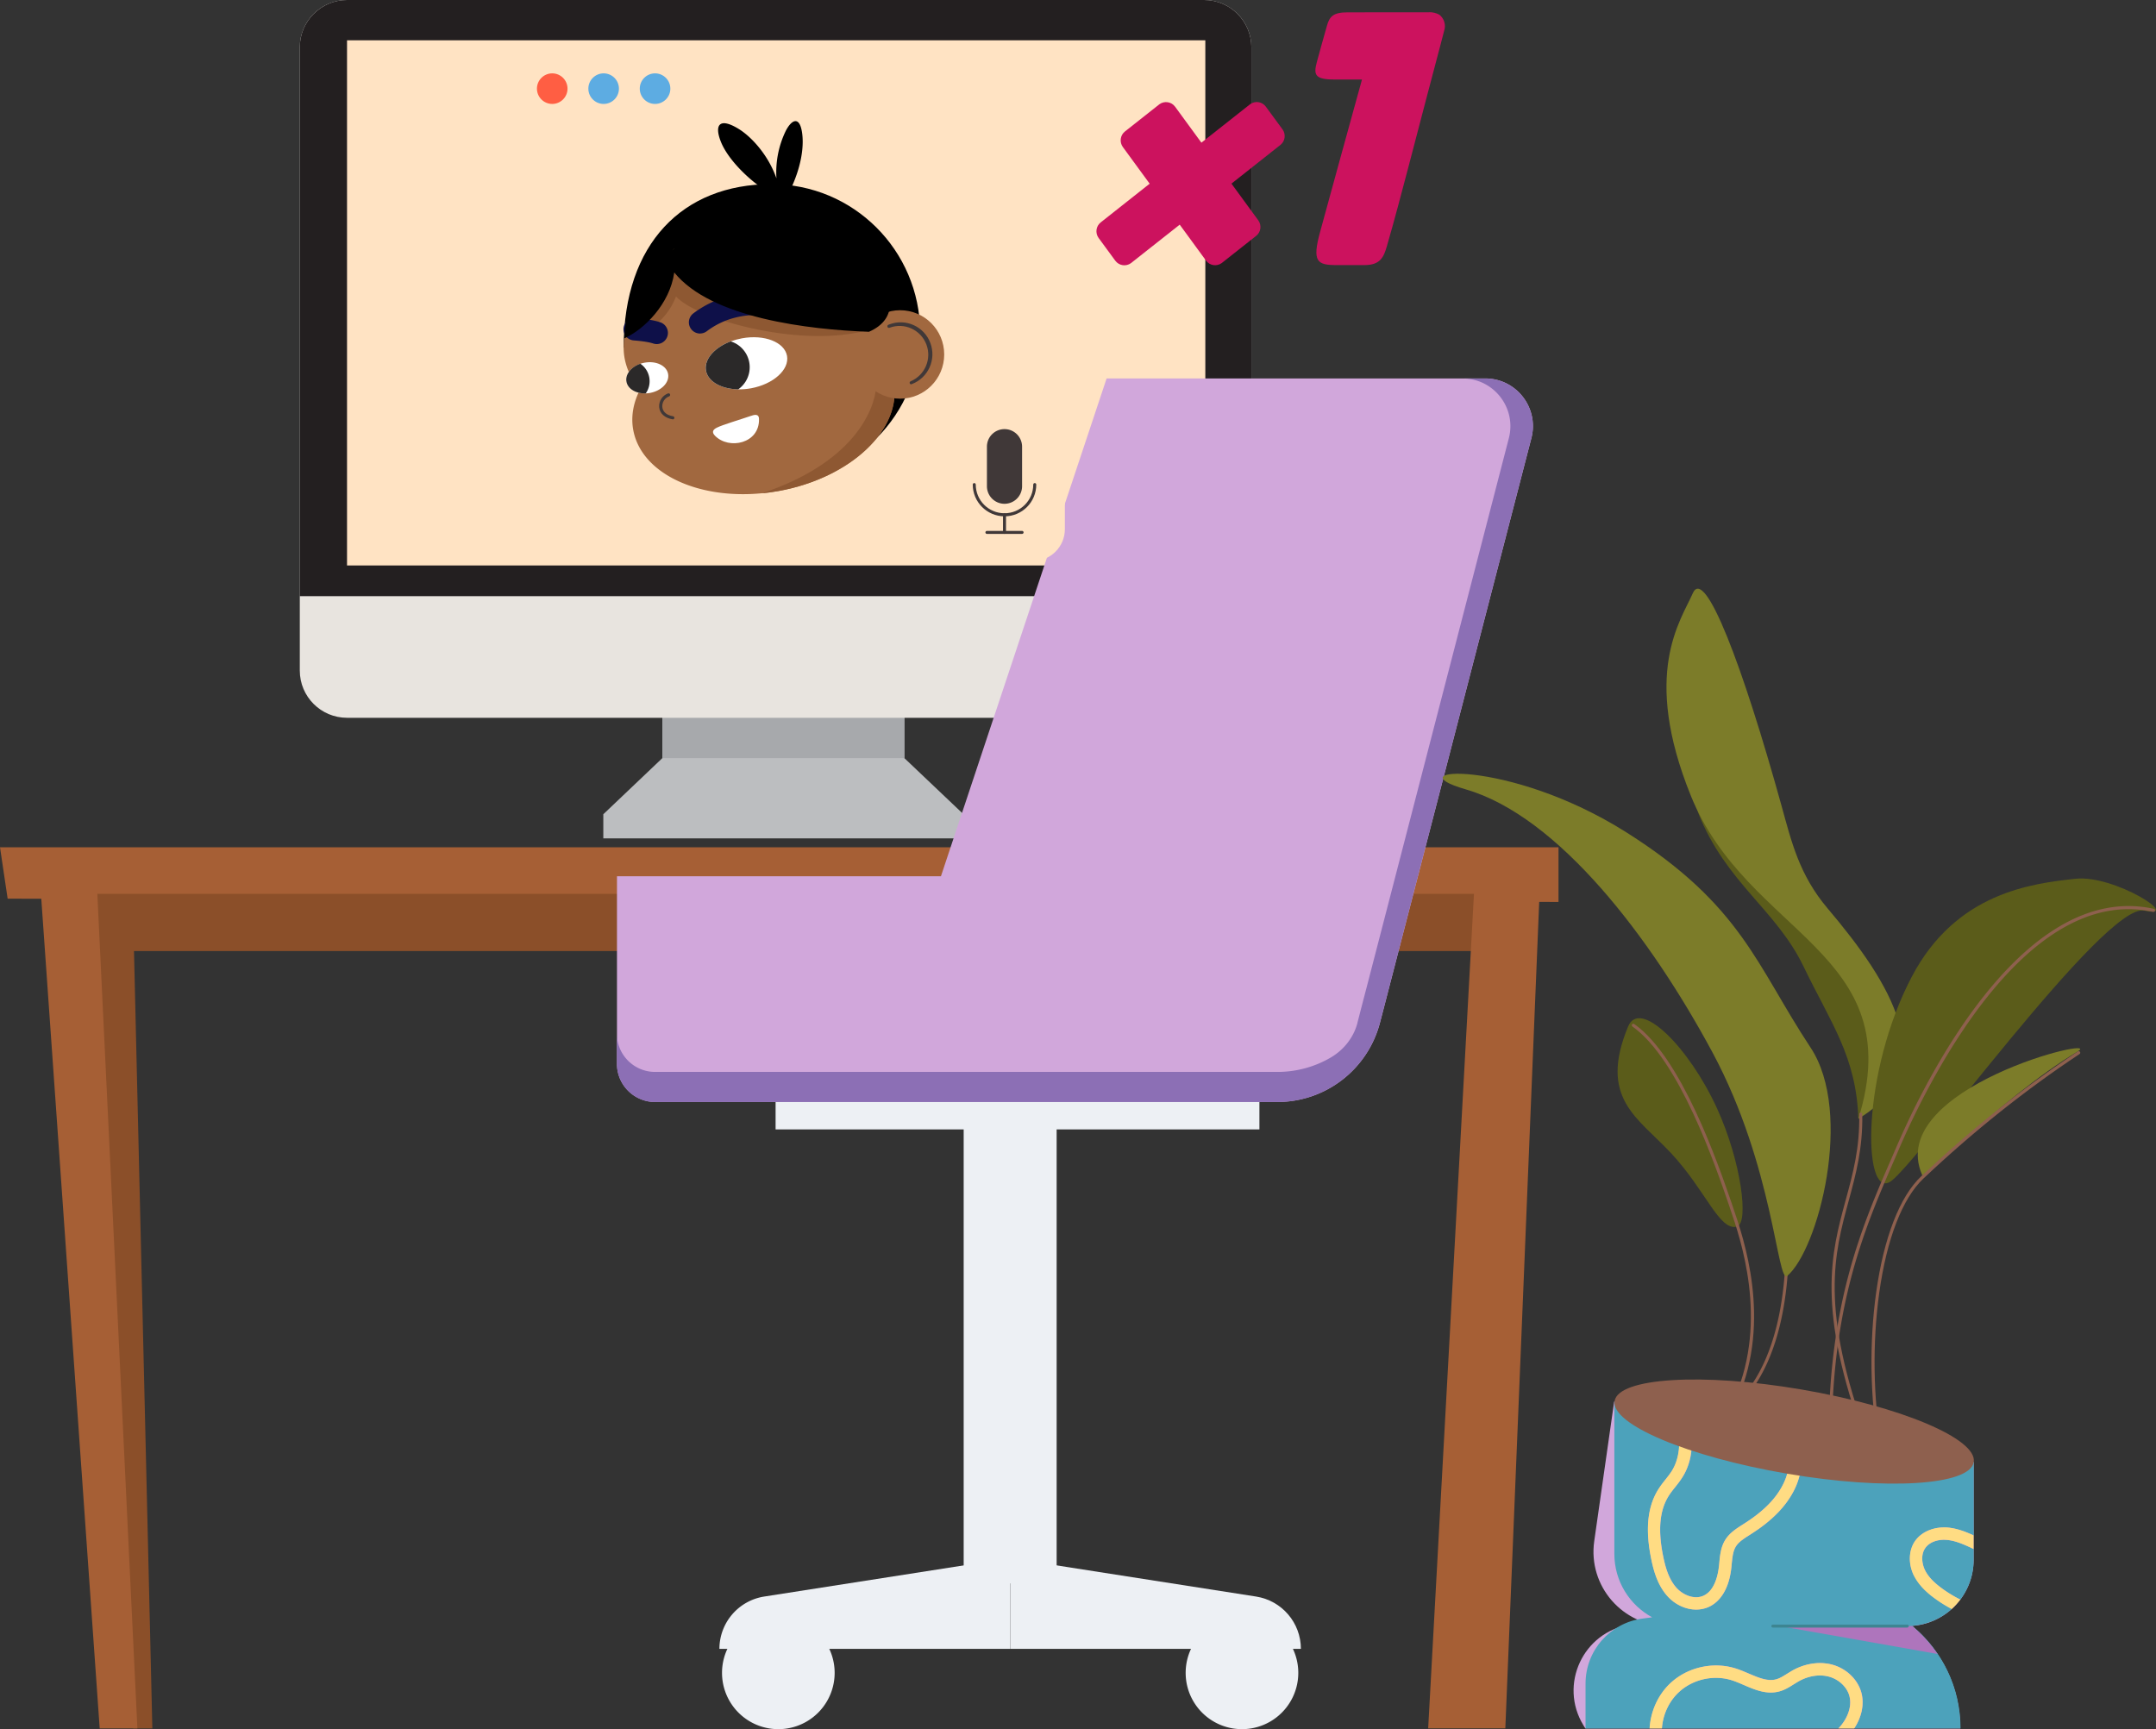 <svg xmlns="http://www.w3.org/2000/svg" id="Layer_1" data-name="Layer 1" viewBox="0 0 330.02 264.7"><rect x="0" y="0" width="330.02" height="264.7" fill="#333333" stroke="none"/><defs><style>.cls-1{fill:#8e604e}.cls-1,.cls-10,.cls-11,.cls-15,.cls-16,.cls-17,.cls-18,.cls-22,.cls-24,.cls-25,.cls-26,.cls-27,.cls-5,.cls-6,.cls-8{stroke-width:0}.cls-5{fill:#ffe3c3}.cls-6{fill:#403838}.cls-8{fill:#000}.cls-10{fill:#8e5832}.cls-11{fill:#5dace2}.cls-15{fill:#5b5c1a}.cls-16{fill:#ffdc83}.cls-17{fill:#a65f35}.cls-18{fill:#edf0f4}.cls-22{fill:#7c7c29}.cls-24{fill:#fff}.cls-25{fill:#a1683f}.cls-26{fill:#4ca2bb}.cls-27{fill:#d1a7db}</style></defs><g id="Landing-page"><g id="Tablet-About-the-job"><g id="Computer-monitor"><path id="Vector" d="M147.47 124.64v3.7H92.35v-3.7l.1-.09 8.94-8.5v-8.58h37.04v8.58l8.95 8.5.09.09z" style="fill:#bcbec0;stroke-width:0"/><path id="Vector-2" d="M101.39 107.47h37.04v8.58h-37.04v-8.58z" data-name="Vector" style="fill:#a7a9ac;stroke-width:0"/><path id="Vector-3" d="M53.12 0h131.2c3.99 0 7.23 3.24 7.23 7.23v95.42c0 3.99-3.24 7.23-7.23 7.23H53.12c-3.99 0-7.23-3.24-7.23-7.23V7.23c0-3.99 3.24-7.23 7.23-7.23Z" data-name="Vector" style="fill:#e8e4df;stroke-width:0"/><path id="Vector-4" d="M191.55 7.23v84.03H45.89V7.23c0-3.98 3.25-7.23 7.23-7.23h131.2c3.98 0 7.23 3.25 7.23 7.23Z" data-name="Vector" style="fill:#231f20;stroke-width:0"/><path id="Vector-5" d="M53.12 6.17H184.5v80.39H53.12V6.17z" class="cls-5" data-name="Vector"/></g></g></g><g id="Landing-page-2" data-name="Landing-page"><g id="Tablet-About-the-job-2" data-name="Tablet-About-the-job"><g id="Table"><path id="Vector-6" d="m238.55 138.07-237.38-.5L0 129.7h238.56v8.37h-.01z" class="cls-17" data-name="Vector"/><path id="Vector-7" d="M228.59 145.59H20.51l2.81 119h-2.93l-8.78-119v-8.76h216.98v8.76z" data-name="Vector" style="fill:#8b4f29;stroke-width:0"/><path id="Vector-8" d="M21.04 264.59h-5.78L6.1 134.46l8.61-1.6 6.32 131.73Zm214.65-128.58-3.32.47.11-3.62-6.73 1.6-7.14 130.12h11.81L235.69 136Z" class="cls-17" data-name="Vector"/></g></g></g><g id="Landing-page-3" data-name="Landing-page"><g id="Tablet-About-the-job-3" data-name="Tablet-About-the-job"><g id="Office-chair-on-wheels"><g id="Group"><g id="Vector-9" data-name="Vector"><path d="M147.51 242.38h14.23v-72.07h-14.23v72.07ZM110.52 256.08a8.62 8.62 0 0 0 17.24 0 8.62 8.62 0 0 0-17.24 0Z" class="cls-18"/><path d="M110.12 252.41h44.5v-13.89l-37.64 5.88a8.116 8.116 0 0 0-6.86 8.02ZM198.73 256.08a8.62 8.62 0 0 1-17.24 0 8.62 8.62 0 0 1 17.24 0Z" class="cls-18"/><path d="M199.13 252.41h-44.5v-13.89c12.54 1.96 25.09 3.92 37.64 5.88 3.95.62 6.86 4.02 6.86 8.02Z" class="cls-18"/></g><path id="Vector-10" d="M118.72 167.94v4.95h74.06v-4.95h-74.06Z" class="cls-18" data-name="Vector"/></g><path id="Vector-11" d="M144.03 134.14c8.45-25.4 16.9-50.8 25.36-76.21h57.95c4.78 0 8.27 4.51 7.07 9.14l-21.78 84.11c-.46 1.78-.92 3.57-1.39 5.35a16.23 16.23 0 0 1-15.71 12.16h-95.25c-3.22 0-5.84-2.62-5.84-5.84v-28.71h49.59Z" class="cls-27" data-name="Vector"/><path id="Vector-12" d="M100.29 164.09h95.25c2.93 0 5.7-.78 8.1-2.17 2.03-1.17 3.56-3.08 4.15-5.35v-.03c.46-1.78.92-3.57 1.39-5.35l21.78-84.11c1.2-4.62-2.29-9.14-7.07-9.14h3.45c3.31 0 6 2.16 6.94 5.03.05.15.09.3.13.45 0 .03.01.05.02.08l.09.39c0 .03.01.06.02.09.03.14.05.29.06.43v.05c.02.17.03.33.04.5V65.58c0 .12-.01.23-.03.35 0 .06-.01.11-.02.16-.01.12-.03.23-.05.35 0 .05-.02.1-.03.15-.03.16-.06.33-.11.49l-21.78 84.11c-.46 1.78-.92 3.57-1.39 5.35a16.23 16.23 0 0 1-15.71 12.16h-95.25c-3.22 0-5.84-2.62-5.84-5.84v-4.61c0 3.22 2.62 5.84 5.84 5.84Z" data-name="Vector" style="fill:#8c6fb5;stroke-width:0"/></g></g></g><g id="Landing-page-4" data-name="Landing-page"><g id="Tablet-About-the-job-4" data-name="Tablet-About-the-job"><g id="Podcast-window"><g id="Group-2" data-name="Group"><path id="Vector-13" d="M82.06 6.87h76.08c2.68 0 4.86 2.18 4.86 4.86v69.28c0 2.68-2.18 4.86-4.86 4.86H82.06c-2.68 0-4.86-2.18-4.86-4.86V11.73c0-2.68 2.18-4.86 4.86-4.86Z" class="cls-5" data-name="Vector"/><path id="Vector-14" d="M102.61 13.57c0 1.29-1.05 2.34-2.34 2.34s-2.34-1.05-2.34-2.34 1.05-2.34 2.34-2.34 2.34 1.05 2.34 2.34Z" class="cls-11" data-name="Vector"/><path id="Vector-15" d="M94.74 13.57c0 1.29-1.05 2.34-2.34 2.34s-2.34-1.05-2.34-2.34 1.05-2.34 2.34-2.34 2.34 1.05 2.34 2.34Z" class="cls-11" data-name="Vector"/><path id="Vector-16" d="M86.87 13.57c0 1.29-1.05 2.34-2.34 2.34s-2.34-1.05-2.34-2.34 1.05-2.34 2.34-2.34 2.34 1.05 2.34 2.34Z" data-name="Vector" style="fill:#ff5e43;stroke-width:0"/></g><g id="Group-3" data-name="Group"><path id="Vector-17" d="M153.76 65.69c-1.49 0-2.69 1.2-2.69 2.69v6.05a2.69 2.69 0 0 0 5.38 0v-6.05a2.69 2.69 0 0 0-2.69-2.69Z" class="cls-6" data-name="Vector"/><path id="Vector-18" d="M153.76 79.04c2.69 0 4.86-2.17 4.86-4.86 0-.13-.1-.23-.23-.23s-.23.1-.23.23c0 2.42-1.97 4.39-4.4 4.39s-4.4-1.97-4.4-4.39c0-.13-.1-.23-.23-.23s-.23.1-.23.23c0 2.68 2.18 4.85 4.86 4.86Z" class="cls-6" data-name="Vector"/><path id="Vector-19" d="M153.76 81.73c.13 0 .23-.1.23-.23v-2.69c0-.13-.1-.23-.23-.23s-.23.1-.23.23v2.69c0 .13.1.23.23.23Z" class="cls-6" data-name="Vector"/><path id="Vector-20" d="M151.07 81.73h5.38c.13 0 .23-.1.23-.23s-.1-.23-.23-.23h-5.38c-.13 0-.23.1-.23.23s.1.23.23.23Z" class="cls-6" data-name="Vector"/></g><g id="Group-4" data-name="Group"><path id="Vector-21" d="M95.47 53.16c0-15.85 9.05-24.97 22.58-24.97 12.55-.04 22.75 10.12 22.8 22.7.04 12.57-10.1 22.8-22.65 22.84h-.15c-12.55 0-14.2-12.73-22.58-20.56Z" class="cls-8" data-name="Vector"/><path id="Vector-22" d="M95.61 54.85a9.883 9.883 0 0 0 2.37 4.77c-1.03 1.99-1.43 4.11-1.05 6.19 1.2 6.59 9.72 10.65 19.64 9.7.88-.08 1.76-.2 2.65-.36 11-2.01 18.87-9.45 17.57-16.62-.11-.63-.29-1.23-.54-1.82-.77-1.75-1.99-3.26-3.55-4.37.4-1.4.47-2.88.21-4.31-1.3-7.17-10.71-11.45-21.01-9.57-10.3 1.88-17.59 9.22-16.29 16.39Z" class="cls-25" data-name="Vector"/><path id="Vector-23" d="M108.06 56.74c.31 1.7 2.36 2.81 4.93 2.86.66.01 1.32-.04 1.97-.16 3.42-.63 5.89-2.85 5.51-4.96-.38-2.11-3.47-3.32-6.9-2.69-.59.11-1.17.27-1.73.47-2.49.94-4.1 2.75-3.78 4.49Z" class="cls-24" data-name="Vector"/><path id="Vector-24" d="M132 50.75c-10.19 2.39-25.4-1.91-28.52-5.37-1.62 4.3-5.59 6.21-7.92 6.4 1.71-4.82 4.24-9.38 7.57-13.67 15.11 4.67 24.74 8.89 28.86 12.65Z" class="cls-10" data-name="Vector"/><path id="Vector-25" d="M95.89 58.42c.2 1.12 1.46 1.85 2.95 1.8.22 0 .45-.03.66-.07 1.76-.32 3-1.62 2.77-2.9-.23-1.28-1.85-2.06-3.61-1.73-.22.04-.43.09-.64.17-1.41.48-2.33 1.61-2.12 2.73Z" class="cls-24" data-name="Vector"/><path id="Vector-26" d="M102.99 64.2c.13 0 .24-.11.24-.24 0-.12-.09-.22-.2-.24-.99-.16-1.59-.68-1.65-1.43-.05-.71.37-1.37 1.04-1.61.13-.05.19-.18.15-.31s-.18-.19-.31-.15c-.88.32-1.43 1.18-1.36 2.11.09.97.86 1.66 2.06 1.86h.04Z" class="cls-6" data-name="Vector"/><path id="Vector-27" d="M114.9 63.68c-1.56.54-4.29 1.34-5.18 1.79-.61.31-.8.69-.28 1.23 2.15 2.2 6.85 1.2 6.74-2.57-.02-.87-.78-.62-1.28-.45Z" class="cls-24" data-name="Vector"/><path id="Vector-28" d="M108.07 56.74c.31 1.7 2.36 2.81 4.93 2.86a4.138 4.138 0 0 0 1-5.77c-.53-.75-1.28-1.3-2.15-1.57-2.49.94-4.1 2.75-3.78 4.49Zm-12.18 1.68c.2 1.12 1.46 1.85 2.95 1.8 1.03-1.44.69-3.45-.75-4.49-.02-.02-.05-.03-.07-.05-1.41.48-2.33 1.62-2.13 2.73Z" data-name="Vector" style="fill:#2b2929;stroke-width:0"/><path id="Vector-29" d="M120.91 29.2c1.67-3.41 2.23-6.7 1.84-9.04-.39-2.34-1.53-1.91-2.45-.17a14.545 14.545 0 0 0-1.45 7.31c-1.26-3.6-3.84-6.36-5.74-7.54-2.97-1.84-3.79-.67-2.78 1.9 1 2.57 4.01 5.64 6.74 7.42 1.27.13 2.56.17 3.84.11Z" class="cls-8" data-name="Vector"/><path id="Vector-30" d="M116.58 75.52c.88-.08 1.76-.2 2.65-.36 11-2.01 18.87-9.45 17.57-16.62-.11-.63-.29-1.23-.54-1.82-.74.15-1.48.88-2.14 2.5-.28 3.74-3.68 11.73-17.54 16.3Z" class="cls-10" data-name="Vector"/><path id="Vector-31" d="M107.16 51.05c.37 0 .73-.12 1.02-.34 2.61-1.97 5.73-2.76 9.51-2.44a1.712 1.712 0 0 0 .29-3.41c-4.59-.39-8.58.65-11.85 3.11a1.719 1.719 0 0 0 1.03 3.09Zm-6.63 1.62c.94 0 1.71-.77 1.71-1.71 0-.73-.47-1.38-1.16-1.62-1.17-.39-2.65-.55-3.81-.64-.94-.07-1.76.63-1.83 1.58-.07.94.63 1.76 1.56 1.83.51.04 2.07.17 2.98.47.18.06.36.09.55.09Z" data-name="Vector" style="fill:#0e1049;stroke-width:0"/><path id="Vector-32" d="M144.53 54.26c0 3.74-3.02 6.77-6.75 6.77s-6.75-3.03-6.75-6.77 3.02-6.77 6.75-6.77 6.75 3.03 6.75 6.77Z" class="cls-25" data-name="Vector"/><path id="Vector-33" d="M139.48 58.82s.06 0 .09-.02c2.52-.96 3.79-3.77 2.84-6.3s-3.77-3.8-6.28-2.84l-.15.06c-.12.05-.18.19-.14.32.05.13.19.18.31.14 2.27-.86 4.8.29 5.66 2.57.83 2.22-.24 4.7-2.42 5.62-.12.05-.18.19-.14.31.04.09.13.16.23.16Z" class="cls-6" data-name="Vector"/><path id="Vector-34" d="M133.01 50.79c-9.14-.33-24.12-2.06-29.8-9.08-.68 4.84-4.63 8.75-7.64 10.07.36-11.49 9.95-17.23 21.9-17.81 11.94-.59 24.9 12.72 15.54 16.82Z" class="cls-8" data-name="Vector"/></g></g></g></g><g id="Landing-page-5" data-name="Landing-page"><g id="Tablet-About-the-job-5" data-name="Tablet-About-the-job"><g id="Icon_Multiplier-Copy" data-name="Icon/Multiplier-Copy"><path id="Multiplier-icon" d="M218.75 1.88h-.66c-3.94 0-7.88.01-11.82.01-2.18 0-2.76.63-3.15 2.04-.7 2.48-1.15 4.06-1.55 5.57-.51 1.92-.34 2.67 2.66 2.67h4.25c-2.04 7.35-4.85 17.63-6.4 23.29-1.28 4.66-.45 5.12 2.56 5.12h4.22c2.41 0 2.93-1.21 3.4-2.79 1.16-3.99 2.21-8 3.27-12.01l2.79-10.67 2.06-7.8.66-2.54c.33-.9.04-1.93-.72-2.52-.47-.26-1.01-.39-1.55-.38h-.01Zm-22.43 17.93-2.56-3.49c-.56-.76-1.63-.93-2.4-.37-.01.01-.04.02-.05.04l-7.41 5.85-4.03-5.51c-.56-.76-1.63-.93-2.4-.37-.01.01-.04.02-.05.04l-5.23 4.13c-.72.57-.86 1.62-.32 2.37l4.11 5.62-7.5 5.93c-.72.57-.86 1.62-.32 2.37l2.56 3.49c.56.76 1.63.93 2.4.37.01-.01.04-.02.05-.04l7.41-5.85 4.03 5.51c.56.76 1.63.93 2.4.37.01-.01.04-.02.05-.04l5.23-4.13c.72-.57.86-1.62.32-2.37l-4.11-5.62 7.5-5.93c.72-.57.86-1.62.32-2.37Z" style="fill:#cc125e;stroke-width:0"/></g></g></g><g id="Landing-page-6" data-name="Landing-page"><g id="Your-achievements---Desktop-Copy-9"><g id="Plant"><path id="Vector-35" d="M291.95 248.92h-36.64c-6.93 0-12.26-6.13-11.28-13l3.05-21.36 55.02 9.25v14.96c0 5.6-4.55 10.15-10.16 10.15Z" class="cls-27" data-name="Vector"/><path id="Vector-36" d="M300.07 264.59h-57.4l-.3-.49c-3.79-6.21-.05-14.28 7.14-15.4l27.55-4.29c12.19-1.59 23 7.89 23 20.18Z" class="cls-27" data-name="Vector"/><path d="M292.99 241.24c-.91-1.82-.85-3.92.17-5.36.94-1.34 2.72-2.13 4.64-2.06 1.54.06 2.98.61 4.32 1.22v-11.23l-27.3-4.59c1.32 2.53 1.3 5.85-.13 8.78-1.25 2.54-3.42 4.78-6.65 6.83l-.25.16c-.84.54-1.64 1.03-2.08 1.75-.44.72-.53 1.66-.63 2.65-.02.18-.04.35-.05.53-.32 3.1-1.59 5.26-3.56 6.11-.57.25-1.19.36-1.82.36-1.59.01-3.27-.75-4.47-2.12-1.47-1.68-2.06-3.83-2.44-5.72-.91-4.5-.54-7.97 1.13-10.6.34-.53.72-1.01 1.08-1.47s.71-.9 1-1.36c.76-1.22 2-4.24.09-9.06l-8.93-1.5v23.31c0 4.19 2.34 7.84 5.79 9.71l-1.46.19c-5 .66-8.74 4.91-8.74 9.96v6.86h9.83c.14-2.69 1.35-5.32 3.37-7.11 2.6-2.31 6.43-3.13 9.75-2.09.7.22 1.38.51 2.04.79 1.5.64 2.92 1.25 4.23.88.56-.16 1.09-.5 1.66-.85.26-.17.54-.34.82-.5 1.92-1.08 4.12-1.41 6.04-.9 2.19.58 3.95 2.27 4.5 4.31.47 1.76.05 3.72-1.1 5.46h16.26c0-6.37-2.91-12-7.41-15.7 2.34-.16 4.45-1.11 6.09-2.59-.77-.41-1.54-.87-2.3-1.41-1.08-.75-2.6-1.95-3.46-3.66Z" class="cls-26"/><path d="M283.09 259.61c-.37-1.37-1.63-2.57-3.15-2.96-1.45-.38-3.13-.12-4.62.72-.24.14-.48.29-.74.45-.66.41-1.34.85-2.16 1.08-1.96.55-3.76-.22-5.5-.97-.64-.28-1.25-.54-1.86-.73-2.7-.85-5.81-.18-7.93 1.7-1.62 1.44-2.6 3.54-2.74 5.69h26.98c.07-.07.15-.13.22-.21 1.03-1.14 1.97-2.99 1.49-4.77ZM297.72 235.72c-1-.04-2.32.27-3.01 1.26-.71 1-.52 2.44-.03 3.42.52 1.02 1.4 1.93 2.86 2.96.84.59 1.68 1.09 2.53 1.51 1.28-1.7 2.04-3.81 2.04-6.1v-1.64c-.2-.1-.4-.2-.6-.29-1.4-.64-2.57-1.08-3.78-1.12ZM257.54 226.12c-.34.55-.74 1.05-1.12 1.53-.35.45-.69.87-.97 1.31-1.4 2.2-1.68 5.21-.87 9.21.33 1.64.83 3.5 2.01 4.84.97 1.1 2.69 1.89 4.13 1.27 1.77-.76 2.27-3.19 2.42-4.57.02-.17.04-.34.05-.51.1-1.11.22-2.38.9-3.47.67-1.09 1.74-1.76 2.68-2.36l.25-.16c2.92-1.86 4.88-3.85 5.97-6.07 1.3-2.66 1.21-5.7-.24-7.73a.938.938 0 0 1-.15-.58l-14.44-2.43c.99 2.97 1.36 6.55-.6 9.7Z" class="cls-26"/><path d="M274.28 218.33a.93.93 0 0 0-1.69.52l2.23.37c-.16-.31-.33-.61-.53-.89Z" class="cls-16"/><path d="M255.94 225.12c-.29.46-.63.9-1 1.36s-.75.94-1.08 1.47c-1.67 2.63-2.04 6.1-1.13 10.6.38 1.89.97 4.04 2.44 5.72 1.2 1.37 2.88 2.13 4.47 2.13a4.93 4.93 0 0 0 1.82-.37c1.97-.85 3.24-3.01 3.56-6.11.02-.17.04-.35.05-.53.1-.99.19-1.94.63-2.65.45-.72 1.24-1.21 2.08-1.75l.25-.16c3.23-2.05 5.4-4.29 6.65-6.83 1.43-2.92 1.45-6.25.13-8.78l-2.23-.37c0 .2.03.4.15.58 1.45 2.04 1.55 5.08.24 7.73-1.09 2.23-3.04 4.21-5.97 6.07l-.25.16c-.94.6-2.01 1.27-2.68 2.36-.67 1.09-.79 2.36-.9 3.47-.01.17-.03.34-.05.51-.15 1.38-.66 3.81-2.42 4.57-1.43.61-3.16-.17-4.13-1.27-1.18-1.34-1.68-3.2-2.01-4.84-.81-4-.52-7.01.87-9.21.28-.45.61-.87.97-1.31.38-.48.78-.98 1.12-1.53 1.96-3.15 1.59-6.73.6-9.7l-2.11-.36c1.92 4.81.67 7.84-.09 9.06ZM284.91 259.13c-.55-2.04-2.31-3.73-4.5-4.31-1.92-.51-4.12-.18-6.04.9-.28.16-.55.33-.82.5-.57.35-1.1.7-1.66.85-1.32.37-2.73-.24-4.23-.88-.66-.28-1.34-.58-2.04-.79-3.33-1.04-7.15-.22-9.75 2.09-2.02 1.79-3.22 4.42-3.37 7.11h1.89c.14-2.15 1.11-4.26 2.74-5.69 2.12-1.88 5.23-2.54 7.93-1.7.61.19 1.21.45 1.86.73 1.74.75 3.54 1.52 5.5.97.82-.23 1.5-.66 2.16-1.08.26-.16.5-.31.74-.45 1.49-.84 3.18-1.11 4.62-.72 1.52.4 2.78 1.59 3.15 2.96.48 1.77-.46 3.63-1.49 4.77-.07.08-.15.14-.22.21h2.43c1.15-1.74 1.57-3.7 1.1-5.46ZM297.79 233.82c-1.91-.07-3.69.72-4.64 2.06-1.02 1.44-1.08 3.55-.17 5.36.86 1.7 2.38 2.9 3.46 3.66.76.54 1.53 1 2.3 1.41.49-.44.93-.92 1.32-1.45-.84-.42-1.69-.92-2.53-1.51-1.46-1.03-2.34-1.94-2.86-2.96-.49-.98-.68-2.42.03-3.42.69-.99 2.01-1.3 3.01-1.26 1.21.04 2.39.48 3.78 1.12.2.09.4.19.6.29v-2.09c-1.34-.61-2.78-1.16-4.32-1.22Z" class="cls-16"/><path id="Vector-37" d="M275.73 212.7c15.18 2.59 26.99 7.57 26.39 11.13s-13.4 4.35-28.58 1.76c-15.18-2.59-26.99-7.57-26.39-11.13.61-3.56 13.4-4.35 28.58-1.76Z" class="cls-1" data-name="Vector"/><path id="Vector-38" d="M296.58 253.19a20.82 20.82 0 0 0-3.89-4.28h-20.3l24.19 4.28Z" data-name="Vector" style="fill:#ae75bc;stroke-width:0"/><path id="Vector-39" d="M291.95 249.15h-20.58c-.13 0-.23-.11-.23-.23s.11-.23.23-.23h20.58c.13 0 .23.11.23.23s-.11.23-.23.23Z" data-name="Vector" style="fill:#3d8591;stroke-width:0"/><path id="Vector-40" d="M259.96 124.47c4.19 10.62 11.9 14.75 16.1 23.46 4.2 8.71 8.08 13.78 8.4 23.33 3.93-4.33 4.91-5.71 4.25-10.66-.45-3.3-6.95-14.42-19.5-33.38-7.05-4.07-10.13-4.99-9.24-2.75Z" class="cls-15" data-name="Vector"/><path id="Vector-41" d="M259.12 90.81c1.83-4.16 7.6 10.94 13.62 32.68 1.48 5.35 2.68 10.45 7 15.55 9.71 11.47 17.81 24.34 4.73 32.21 7.91-25.65-17-27.99-25.67-49.48-7.54-18.68-1.57-26.68.32-30.96Z" class="cls-22" data-name="Vector"/><path id="Vector-42" d="M289.3 180.92c3.73-2.18 32.85-42.81 38.91-41.52 6.06 1.29-4.56-5.52-10.49-4.88-6.74.73-18.31 2.12-25.08 14.99-7.7 14.64-7.54 33.86-3.35 31.42Z" class="cls-15" data-name="Vector"/><path id="Vector-43" d="M294.21 179.84c-5.77-13.37 28.4-21.6 23.78-18.85-5.79 3.45-12.81 9.32-17.67 13.69-3.53 3.18-5.85 5.78-6.12 5.15Z" class="cls-22" data-name="Vector"/><path id="Vector-44" d="M280.15 220.35c-.13 0-.23-.11-.23-.23 0-20.65 5.12-32.46 9.65-42.88l.51-1.18c3.57-8.34 7.84-15.93 12.35-21.97 3.95-5.28 8.02-9.27 12.11-11.84 5.04-3.18 10.13-4.23 15.14-3.13.13.02.21.15.19.28s-.15.21-.28.19h-.01c-19.85-4.35-34.92 26.97-39.06 36.67l-.51 1.18c-4.5 10.38-9.61 22.14-9.61 42.7 0 .13-.11.23-.23.23Zm-17.2-2.89c-.13 0-.23-.11-.23-.23 0-.08.04-.16.12-.2 3.85-2.24 8.74-7.52 10.15-19.98.88-7.82-.08-15.22-1.17-17.09a.23.23 0 0 1 .08-.32.23.23 0 0 1 .32.08c1.11 1.92 2.12 9.46 1.23 17.37-1.43 12.66-6.43 18.05-10.39 20.34-.04.02-.08.03-.12.03Z" class="cls-1" data-name="Vector"/><path id="Vector-45" d="M287.78 221.63c-.11 0-.21-.08-.23-.19-1.3-7.31-1.44-15.92-.36-23.63 1.17-8.35 3.61-14.66 6.9-17.75 7.7-7.26 15.76-13.69 23.97-19.11.11-.07.26-.04.33.07s.04.26-.07.33c-8.18 5.41-16.23 11.82-23.9 19.06-3.21 3.02-5.61 9.23-6.76 17.48-1.07 7.66-.94 16.22.35 23.48.02.13-.06.25-.19.28h-.04Z" class="cls-1" data-name="Vector"/><path id="Vector-46" d="M273.57 195.31c-1.54 1.29-2.04-16.69-11.42-34.17-9.41-17.51-23.56-36.21-37.84-40.32-11.13-3.21 6.46-4.88 24.63 6.59 17.69 11.17 19.92 20.42 28.21 32.96 6.63 10.03 1.15 30.98-3.58 34.95Z" class="cls-22" data-name="Vector"/><path id="Vector-47" d="M285.68 220.68c-.1 0-.19-.06-.22-.16-7.46-20.2-5.16-28.66-2.93-36.85 1.11-4.07 2.16-7.91 2.06-13.11 0-.13.1-.24.23-.24.12 0 .24.1.24.23.1 5.27-1.01 9.32-2.07 13.24-2.21 8.11-4.5 16.5 2.92 36.56.05.12-.02.26-.14.31-.02.01-.05.01-.08.01Z" class="cls-1" data-name="Vector"/><path id="Vector-48" d="M265.89 187.76c1.82-.51.69-9.87-3.07-18.1-4.29-9.38-11.8-16.86-13.6-12.53-4.56 10.99 1.46 13.93 6.53 19.35 5.39 5.76 7.43 12.04 10.15 11.28Z" class="cls-15" data-name="Vector"/><path id="Vector-49" d="M265.79 214.17c-.13 0-.23-.11-.23-.23 0-.03 0-.07.02-.09 5.09-11.86.85-24.18-.74-28.81l-.2-.6c-2.09-6.09-7.63-22.26-14.76-27.3-.11-.08-.13-.22-.05-.33s.22-.13.33-.05c7.25 5.12 12.83 21.4 14.94 27.53l.2.6c1.61 4.68 5.89 17.13.73 29.15-.04.08-.12.14-.22.14Z" class="cls-1" data-name="Vector"/></g></g></g></svg>